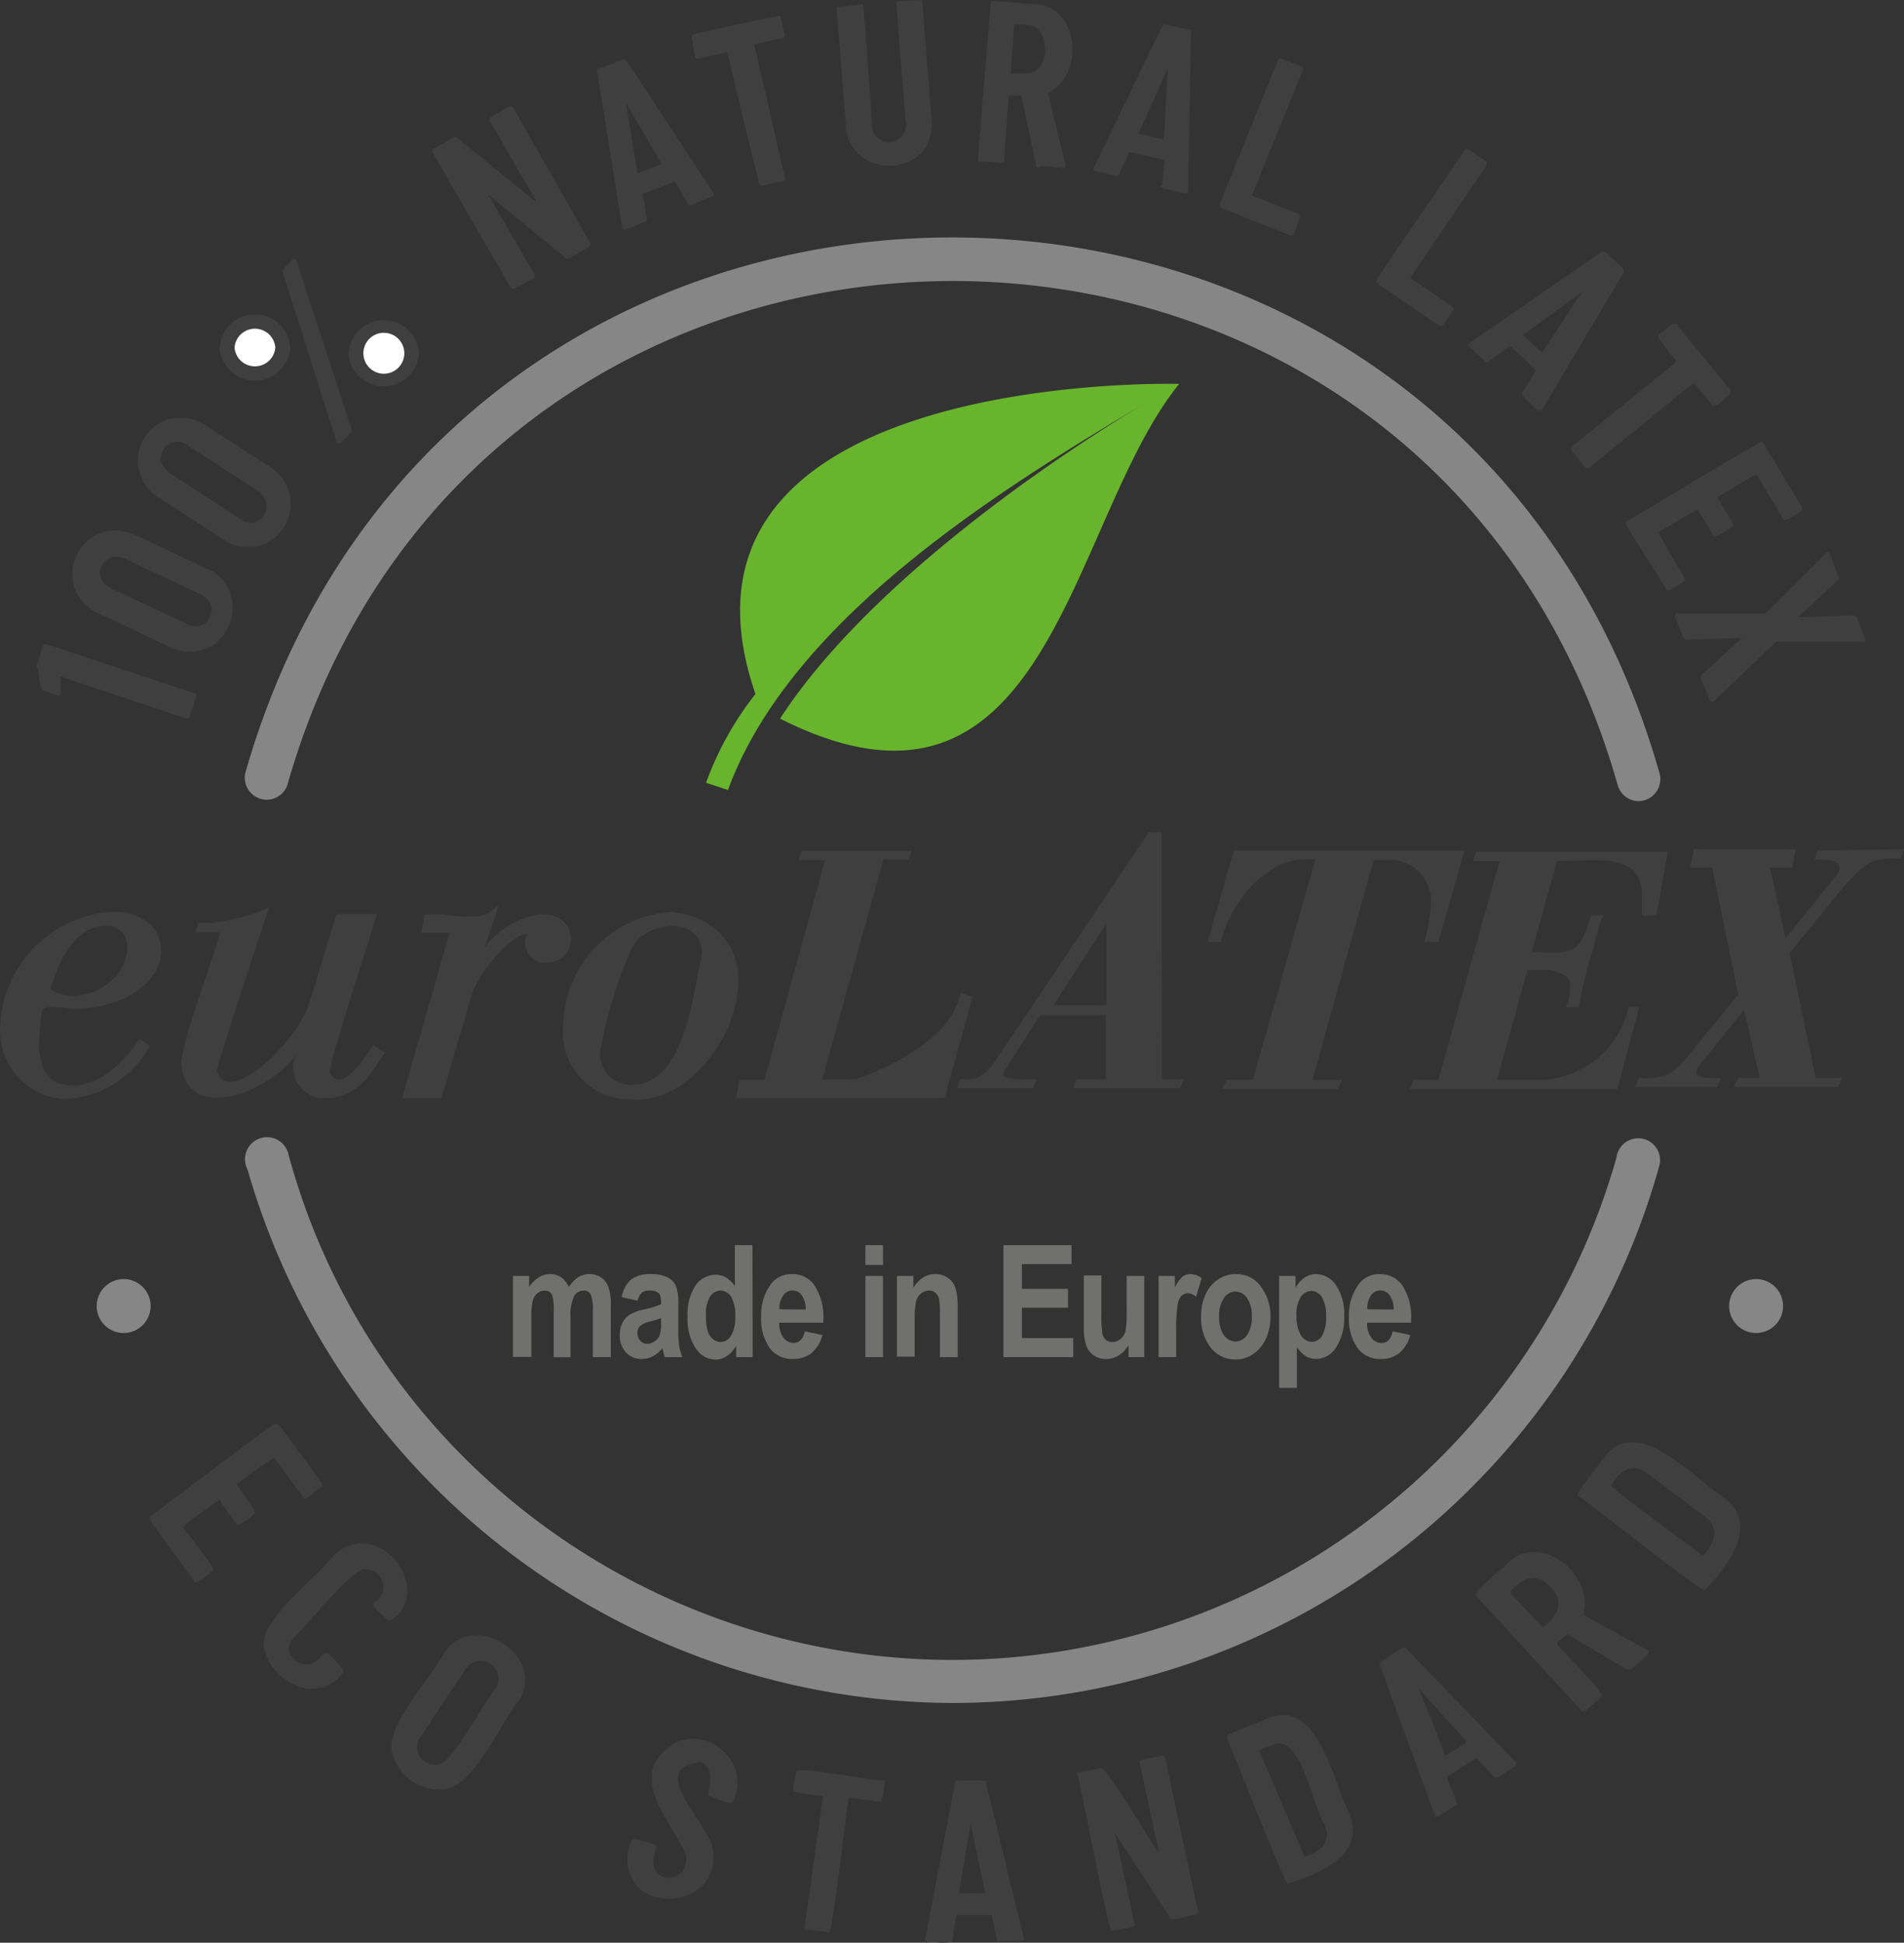 <svg id="Layer_1" data-name="Layer 1" xmlns="http://www.w3.org/2000/svg" viewBox="0 0 146.13 149.03"><rect x="0" y="0" width="146.13" height="149.03" fill="#333333" stroke="none"/><defs><style>.cls-1{fill:#403f3f;}.cls-2{fill:#69b42d;}.cls-3{fill:#868686;}.cls-4{fill:#fff;}.cls-5{fill:#70706f;}</style></defs><path class="cls-1" d="M8.13,79.15c3.78,0,6.74-2,6.74-4.45,0-2.06-1.83-3-3.67-3a9.18,9.18,0,0,0-8.69,8.81,5.25,5.25,0,0,0,4.91,5.56A7.83,7.83,0,0,0,14,82l-.76-.52c-.83,1-2.43,3.45-5.1,3.56C6.33,85,5.48,84,5.48,81.66,5.82,78.77,5.16,78.82,8.13,79.15Zm2.53-6.37a1.51,1.51,0,0,1,1.6,1.62c0,2.92-3.78,4.67-5.91,3.24C7.06,75.36,8.29,72.78,10.66,72.78Z" transform="translate(-2.5 -1.76)"/><path class="cls-1" d="M30.94,82.2c-.92,1.43-2.35,3.29-3.12,1.87-.31-.14,3.51-11.66,3.59-12.2H28.33l-2,6.56c-.82,3.15-6.3,8.3-7.18,5.53-.28.23,3.9-12.26,4-12.58a15.29,15.29,0,0,1-4.43,1.19h-1l-.25.71h1.94c-.46,1.75-2.92,8.26-3,10,.33,5.06,7.39,1.9,8.84-.73A2.38,2.38,0,0,0,27.49,86c2.48,0,3.59-2,4.53-3.51l-.84-.51Z" transform="translate(-2.5 -1.76)"/><path class="cls-1" d="M44,71.9a6.46,6.46,0,0,0-4.31,2.56l1.06-3.22-.71.53c-.79.59-3.54.15-3.54.15h-1.4l-.27,1.41H37L33.37,86h3l2.36-8c.43-1.48,3-4.62,4.24-4.62a1.54,1.54,0,0,0,1.44,2.24C47,75.57,47.05,71.77,44,71.9Z" transform="translate(-2.5 -1.76)"/><path class="cls-1" d="M54.16,71.71a8.87,8.87,0,0,0-8.43,8.67,5.16,5.16,0,0,0,5.33,5.73C57.76,86.57,63.77,73.2,54.16,71.71ZM48.54,82.62a33,33,0,0,1,2.31-7.84c.89-2.42,5.61-2.92,5.52.21-.71,3.09-1.29,9.89-5.35,10A2.4,2.4,0,0,1,48.54,82.62Z" transform="translate(-2.5 -1.76)"/><path class="cls-1" d="M76.21,77.94c-.68,4.21-8.06,6.64-8,6.61H65.61L70.3,67.69h1.92l.27-.66H64.06l-.29.71h2.06L61.17,84.6H59.25L59,86H75l2.15-7.8Z" transform="translate(-2.5 -1.76)"/><path class="cls-1" d="M91.66,65.61h-1L78.86,83.18c-.34.51-1.11,1.37-1.87,1.37h-.78l-.27.7h5.82l.29-.7H80.48c-1.66-.07-.76-.75-.42-1.39l2.27-3.52h5.06v4.91H85.13l-.28.7h8.22l.29-.7H91.68Zm-4.25,7v6.27H83.35Z" transform="translate(-2.5 -1.76)"/><path class="cls-1" d="M112.31,71.12a11,11,0,0,1-.5,2.9h1.08l2-7H97.19l-2,7h1c.48-2.23,3.23-6.88,7.25-6.3L98.66,84.6h-2l-.36.7h8.87l.34-.7h-2.28l4.69-16.86h.86A3.14,3.14,0,0,1,112.31,71.12Z" transform="translate(-2.5 -1.76)"/><path class="cls-1" d="M127.5,79a7.11,7.11,0,0,1-6.74,5.6h-3.37l2.34-8.43h1.69s1.58.28,1.58,1,0,1.46-.33,1.86h1c.37-2.27,1.13-4.51,1.68-6.67l.24-.38h-1c-.86,3.23-1.56,2.82-4.53,2.81l1.94-7c2.47.18,6.71-1,6.52,2.93,0,.38,0,.88,0,1.27h1.1l.88-4.89H115.82l-.29.71h2.06L112.9,84.6H111l-.29.7h15.92L128.31,79Z" transform="translate(-2.5 -1.76)"/><path class="cls-1" d="M142,67l-.23.71c1.44-.07,2.72.19,1.28,1.68l-3.51,4.35-1.2-5.43h1.69l.3-1.4h-7.82l-.29,1.4h1.69l2,9.75-3.76,4.58c-1.41,1.83-2.13,1.86-3.88,1.81l-.29.71h6.32l.27-.71c-1,0-2.72.21-1.35-1.33l3.14-3.88,1.2,5.21H135.9l-.34.71h8l.29-.71h-2l-2-9.58,4-4.9c2.13-2.54,2.73-2.33,4.5-2.35l.29-.71Z" transform="translate(-2.5 -1.76)"/><path class="cls-1" d="M19.27,116.82c0,.11-3.07,2.09-2.68,2.13.18.4,2.75,3.32,2.18,3.37-.38.25-1.31,1.14-1.38.71-.24-.36-3.35-4.56-3.4-4.68s.07-.24,0-.23c.45-.28,9.53-7.22,9.63-7.15s.26,0,.23,0c.22.35,3.4,4.53,3.38,4.65a.28.28,0,0,1-.11.25c-.26.14-1.1.93-1.23.86s-2.32-3.11-2.37-3.13a33.54,33.54,0,0,0-2.8,2c0,.1,0,.12,0,.13.27.43,1.47,1.89,1.33,2.13,0,.05-1.17.94-1.22.85-.15.22-1.45-1.87-1.52-1.91" transform="translate(-2.5 -1.76)"/><path class="cls-1" d="M22.75,128.05c-.27-2.08,4.1-5.3,5.16-6.76a3.22,3.22,0,0,1,2.34-1.13c2.94,0,4.92,4.27,2.23,5.91-.14.17-1.21-1-1.3-1.07a.2.2,0,0,1,0-.28,1.36,1.36,0,0,0-.68-2.57c-1-.1-4.7,4.66-5.43,5.19-1.31,1.38.94,2.93,2,1.56.16-.23.44-.4.6-.31.2.25,1.38,1.21,1.15,1.48C26.75,132.81,23.05,130.5,22.75,128.05Z" transform="translate(-2.5 -1.76)"/><path class="cls-1" d="M32.61,136.28c-.63-2,3-5.89,3.86-7.52,2.07-3.66,8-.15,5.88,3.43C41,133.73,39,138.61,36.74,139A3.77,3.77,0,0,1,32.61,136.28Zm3.58.82c.93,0,3.72-5.15,4.3-5.75a1.37,1.37,0,1,0-2.3-1.48l-3.37,5.06A1.35,1.35,0,0,0,36.19,137.1Z" transform="translate(-2.5 -1.76)"/><path class="cls-1" d="M51,145.87a3.23,3.23,0,0,1,.1-3.09,12.9,12.9,0,0,1,1.65.51c.3.08,0,.47,0,.64-.78,2.47,2.77,2.52,2.39.08-1.17-2.67-4.75-6.1-.87-8.54,2.74-1.35,5.91,1.68,4.47,4.46,0,.14-.16.15-.27.14s-1.71-.52-1.66-.66c.21-.84.53-2.11-.6-2.48-4.24.54.89,4.86,1,6.75C57.79,147.68,52.33,148.57,51,145.87Z" transform="translate(-2.5 -1.76)"/><path class="cls-1" d="M70.4,138.33a6.32,6.32,0,0,1-.27,1.64c-.14.05-2.33-.34-2.48-.31-.14.2-1.22,10.6-1.57,10.37s-2.14-.1-1.82-.47l1.4-10-2.14-.31c-.33-.05.12-1.39.07-1.59C63.58,137.15,70.29,138.57,70.4,138.33Z" transform="translate(-2.5 -1.76)"/><path class="cls-1" d="M79,150.52l-.39-1.85H76c-.19-.17-.35,1.87-.4,1.89.13.42-1.74.11-1.91.2s-.2,0-.18-.24l2.29-12a.22.22,0,0,1,.23-.18c.23.08,2.31-.16,2.13.17.06.27,2.94,11.93,2.93,12,0,.36-1.79,0-1.91.19S79,150.64,79,150.52ZM76.18,147s2.12,0,1.94,0L77,141.69S75.92,147.66,76.18,147Z" transform="translate(-2.5 -1.76)"/><path class="cls-1" d="M87.78,149.81c-.23-.05-2.47-11.78-2.58-11.93-.37-.17,1.74-.43,1.75-.47.32-.48,4.33,6.48,4.49,6.49,0-.07-1.48-7-1.49-7-.14-.22,1.65-.37,1.76-.47s.22.18.2.15l2.54,11.84c0,.11-.14.22-.15.21-.33,0-2,.57-2,.25l-4.22-6.49c0,.08,1.5,7,1.51,7.06s-.13.13-.14.13C89.3,149.55,87.83,150,87.78,149.81Z" transform="translate(-2.5 -1.76)"/><path class="cls-1" d="M101.32,146.27c-.23,0-4.55-11.06-4.67-11.18-.32-.34,2.85-1.29,2.93-1.43,4.11-1.87,5.18,4.73,6.44,7.13C107.42,144.07,103.73,145.51,101.32,146.27Zm1.26-2.07c1.23-.32,2.19-1.15,1.57-2.5-.78-1-1.84-7.21-4-6.08-.06.07-1.08.31-1,.5S102.67,144.14,102.58,144.2Z" transform="translate(-2.5 -1.76)"/><path class="cls-1" d="M117.17,138.06c-.08,0-1.3-1.54-1.42-1.4s-2.38,1.38-2.17,1.52c0,.17.92,2,.7,2.06s-1.68,1.2-1.66.75c-.1-.26-4.22-11.49-4.23-11.52s.1-.28.11-.27c.45-.23,1.94-1.36,1.9-1,.33.35,8.51,8.79,8.46,8.77,0,.15,0,.23,0,.24C118.39,137.4,117.41,138.33,117.17,138.06Zm-3.81-1.57c0-.06,1.84-1,1.68-1.16l-3.62-4C111.37,131.44,113.57,136.43,113.36,136.49Z" transform="translate(-2.5 -1.76)"/><path class="cls-1" d="M127.42,129.87l-4.59-2.72c-.07-.09-.75.6-.81.63v.12c0,.16,3.59,3.64,3.38,3.87.16.12-1.17,1.18-1.2,1.25a1,1,0,0,1-.3,0l-8.1-8.83c-.35-.26,2.39-2.39,2.45-2.55,2.52-2.44,6.68,1,5.75,4l5,2.73c.29.26-1.2,1.26-1.28,1.43S127.39,129.71,127.42,129.87Zm-9-5.87,2.37,2.6m.12,0c1.15-.8,1.73-2.06.53-3.14-1-1.16-2.22-.57-3,.38,0,0,0,.19,0,.16Z" transform="translate(-2.5 -1.76)"/><path class="cls-1" d="M133.34,123.75c-.21.21-9.55-7.24-9.71-7.24-.3-.17,1.77-2.55,1.82-2.71,2.53-3.85,6.89,1.26,9.2,2.73C137.69,118.56,135.13,121.92,133.34,123.75Zm-.1-2.68c.87-.92,1.28-2.12.06-3L129,114.85c-1.12-1-2.23-.27-2.83.86-.14.19,6.89,5.23,6.91,5.35S133.17,121,133.24,121.07Z" transform="translate(-2.5 -1.76)"/><path class="cls-2" d="M60.48,55a24.34,24.34,0,0,0-3.79,6.81l1.68.55C63.28,49,79.77,39,90.85,32.41c-9.08,5.4-22.25,14.86-28.48,24.48C83.11,67.33,84.45,41.78,93,31.21,93,31.21,51.9,30.05,60.48,55Z" transform="translate(-2.5 -1.76)"/><path class="cls-3" d="M75.67,132.4A56.51,56.51,0,0,1,21.5,91.48a1.69,1.69,0,1,1,3.15-1.12c7.7,28.26,37.26,44.71,65.4,36.72a53,53,0,0,0,36.51-36.51,1.68,1.68,0,1,1,3.27.7A56.37,56.37,0,0,1,75.67,132.4Z" transform="translate(-2.5 -1.76)"/><path class="cls-3" d="M128.35,63.22A1.69,1.69,0,0,1,126.66,62C112,10.37,39.19,10.48,24.55,62a1.68,1.68,0,0,1-2.17,1,1.7,1.7,0,0,1-1.07-1.88c15.6-54.92,93-54.8,108.57,0A1.7,1.7,0,0,1,128.35,63.22Z" transform="translate(-2.5 -1.76)"/><path class="cls-1" d="M5.28,53l.52-1.69c0-.12.17-.12.27-.12l11.37,3.75a.2.2,0,0,1,.13.27l-.52,1.55c0,.12-.15.12-.25.12L7.15,53.66h0V55h0c0,.1-.1.14-.23.09l-1.1-.36a.26.26,0,0,1-.19-.23L5.4,53Z" transform="translate(-2.5 -1.76)"/><path class="cls-1" d="M18.14,51.58a3.49,3.49,0,0,1-2.63-.2l-5.36-2.53a3.31,3.31,0,0,1,.17-6.22,3.4,3.4,0,0,1,2.65.22l5.34,2.51C21.17,46.4,20.94,50.64,18.14,51.58Zm.51-3.5a1.68,1.68,0,0,0-.86-.78l-5.56-2.61c-1.81-.92-3,1.48-1.07,2.27l5.62,2.62A1.25,1.25,0,0,0,18.65,48.08Z" transform="translate(-2.5 -1.76)"/><path class="cls-1" d="M22.16,43.69a3.47,3.47,0,0,1-2.58-.59l-5-3.24a3.3,3.3,0,1,1,3.61-5.53l5,3.22A3.35,3.35,0,0,1,22.16,43.69Zm.76-3.45a1.71,1.71,0,0,0-.75-.9L17,36a1.28,1.28,0,0,0-2.12,1.23,1.88,1.88,0,0,0,.74.88l5.18,3.37A1.27,1.27,0,0,0,22.92,40.24Z" transform="translate(-2.5 -1.76)"/><path class="cls-1" d="M28.45,35.78a.18.18,0,0,1-.12-.13l-4.13-13c-.11-.24.51-.69.77-1a.21.21,0,0,1,.29.14l4.23,12.9c.12.23-.47.64-.79,1C28.59,35.8,28.59,35.69,28.45,35.78Z" transform="translate(-2.5 -1.76)"/><path class="cls-1" d="M41.82,23.93a.17.17,0,0,1-.12-.1l-6-10.37a.25.25,0,0,1,.1-.29l1.47-.84a.23.23,0,0,1,.31,0l6,4.87c.06,0,.12,0,.1,0S40.07,11,40.07,11a.3.3,0,0,1,.11-.26l1.4-.81c.22,0,.29.07.31.1.12.25,5.93,10.38,5.92,10.42a.25.25,0,0,1-.11.25l-1.49.88c-.1.08-.28,0-.26,0l-6-4.92h0s3.6,6.18,3.6,6.22a.28.28,0,0,1-.11.26C43.22,23.18,41.93,24,41.82,23.93Z" transform="translate(-2.5 -1.76)"/><path class="cls-1" d="M57.28,16.6h0a.22.22,0,0,1-.14.22l-1.46.62c-.17.06-.29.09-.36,0l-1-1.73-.11,0-2.39.93h0l.33,1.89a.19.19,0,0,1-.13.25h0l-1.52.58c-.15,0-.23-.06-.25-.16l-1.92-12A.21.21,0,0,1,48.48,7l1.77-.66c.1,0,.28,0,.34.08m.83,8.65,1.85-.73-.05-.08L50.53,9.6C50.55,9.66,51.41,15,51.42,15.06Z" transform="translate(-2.5 -1.76)"/><path class="cls-1" d="M62.42,3.09l.3,1.32a.18.18,0,0,1-.13.25l-2.19.5v.09l2.34,10.12a.2.2,0,0,1-.13.27L61,16a.22.22,0,0,1-.25-.17L58.31,5.77h-.09l-2.1.49a.2.2,0,0,1-.26-.13l-.28-1.49a.21.21,0,0,1,.11-.25S60.84,3.23,62.17,3C62.31,2.93,62.41,3,62.42,3.09Z" transform="translate(-2.5 -1.76)"/><path class="cls-1" d="M67.41,11.17s-.72-8.83-.69-8.87,1.91-.16,2-.2.7,9.08.7,9.08A1.32,1.32,0,1,0,72,11s-.73-9-.71-9.09,1.84-.13,1.84-.13h.15c0,.05.69,8.87.69,8.87a3.65,3.65,0,0,1-.62,2.68C71.31,15.59,67.34,14.33,67.41,11.17Z" transform="translate(-2.5 -1.76)"/><path class="cls-1" d="M82,14.3,80.88,9.09H80c-.07,0-.09,0-.08,0,0,.16-.39,5.05-.36,5.08s-.14.13-.16.11-1.69-.16-1.72-.13c-.21.05-.11-.22-.12-.18,0-.24,1-12.27,1-12.15l2.52.2,1,.07c3.3.27,3.63,5.5.87,6.77-.09,0,0,.1,0,.09l1.32,5.45c0,.19,0,.26-.21.25s-1.69-.21-1.7-.15A.2.2,0,0,1,82,14.3ZM80.33,3.78l-.26,3.51a.32.32,0,0,0,0,.1h1.08c.94.13,1.56-.86,1.57-1.7s-.31-1.94-1.28-2L80.36,3.6m-.1,0Z" transform="translate(-2.5 -1.76)"/><path class="cls-1" d="M91.69,16l.19-1.89a.11.11,0,0,0-.09-.1l-2.49-.57h-.14l-.77,1.68c0,.13-.21.17-.24.14s-1.58-.38-1.61-.37c-.2,0-.08-.3-.09-.26.13-.23,5.29-11,5.33-11s.11,0,.11,0L93.51,4a1.32,1.32,0,0,0,.25,0c.22.12.12.27.14.25,0,.52-.21,12.24-.23,12.29s-.23.07-.24.06l-1.34-.32c-.27-.07-.26-.05-.4-.1s-.15-.16-.11-.2ZM89.85,12l1.88.45h.1L92.13,7,89.9,11.94S89.79,11.94,89.85,12Z" transform="translate(-2.5 -1.76)"/><path class="cls-1" d="M96.13,17.54a.14.14,0,0,1,0-.17l4.45-11a.22.22,0,0,1,.28-.12l1.52.61a.22.22,0,0,1,.12.27l-3.88,9.52a.09.09,0,0,0,0,.12s3.52,1.41,3.55,1.41.12.23.09.26l-.46,1.29c0,.13-.28.09-.28.09s-5.25-2.08-5.28-2.1A.19.19,0,0,1,96.13,17.54Z" transform="translate(-2.5 -1.76)"/><path class="cls-1" d="M108.2,23.14c1.2-1.81,6.74-9.9,6.74-9.9h.12a.25.25,0,0,1,.17,0l1.35.91a1.07,1.07,0,0,1,0,.31L110.78,23v.12s3.15,2.12,3.17,2.15a.26.26,0,0,1,.08.29c-.06.08-.75,1.12-.77,1.13a.31.31,0,0,1-.29.07c-.14-.11-4.74-3.24-4.77-3.26S108.08,23.31,108.2,23.14Z" transform="translate(-2.5 -1.76)"/><path class="cls-1" d="M119.36,31.84l1-1.6v-.1l-1.89-1.77h-.14l-1.58,1.11a.17.17,0,0,1-.27,0l-1.2-1.13a.17.17,0,0,1,0-.27l10.14-7a.22.22,0,0,1,.28,0c.08.07,1.4,1.29,1.42,1.32s0,.29,0,.26c-.14.21-6.33,10.67-6.32,10.61s-.25,0-.26,0l-1.17-1.11,0,0s0,0,0,0,0-.17,0-.21S119.35,31.85,119.36,31.84Zm0-4.42,1.4,1.33a.1.1,0,0,0,.14,0l3-4.58-4.4,3.2C119.33,27.38,119.5,27.43,119.36,27.42Z" transform="translate(-2.5 -1.76)"/><path class="cls-1" d="M135.26,31.87a.17.17,0,0,1,0,.14l-1,.86a.22.22,0,0,1-.16,0,.19.19,0,0,1-.15,0l-1.4-1.69h-.12l-8,6.49a.2.2,0,0,1-.15,0,.16.16,0,0,1-.14-.08l-1-1.27a.2.2,0,0,1,0-.3l8-6.49s0-.11,0-.1-1.35-1.7-1.33-1.69a.57.57,0,0,0,0-.18.28.28,0,0,1,0-.11c.07,0,1-.85,1.07-.85s.1,0,.15,0h.11c.11.15,4.15,5.05,4.17,5.09A.25.25,0,0,1,135.26,31.87Z" transform="translate(-2.5 -1.76)"/><path class="cls-1" d="M139.48,41.63a.16.16,0,0,1-.14-.08l-2-3.37h-.11l-2.88,1.68V40h0l.89,1.48a4.8,4.8,0,0,1,.28.48s0,.1,0,.16a10.8,10.8,0,0,1-1.29.79.22.22,0,0,1-.16,0,.29.29,0,0,1-.09-.09l-1.16-1.93h-.13c-.17.11-2.92,1.68-2.89,1.69s0,.07,0,.1c.16.29,1.92,3.3,2,3.42s0,.09,0,.12,0,.13,0,.12a8.67,8.67,0,0,1-1.25.71c-.19,0-.19-.15-.19-.13-.25-.44-3.05-4.8-3.07-4.93a.35.35,0,0,1,0-.11c0-.14,0-.07,0-.1.69-.36,10.26-6.17,10.38-6.1a.24.24,0,0,1,.14.05c.09.09.06.06.07.08.15.25,1.72,2.88,2.5,4.17.29.55.42.6.44.82a.28.28,0,0,1-.13.21,8.62,8.62,0,0,1-1.23.68" transform="translate(-2.5 -1.76)"/><path class="cls-1" d="M131.13,48.83H138l4.71-4.68a.17.17,0,0,1,.22.1s.64,1.7.67,1.71a.22.22,0,0,1,0,.26l-3.12,2.9s4.27-.16,4.3-.16.23.12.22.16l.67,1.71c.08.22-.17.18-.18.16h-6.68c-.13.11-4.78,4.62-4.83,4.59s-.26,0-.26-.12c-.17-.53-.86-1.78-.65-1.91l3.13-2.84-4.26.13c-.12,0-.24-.12-.24-.17s-.69-1.58-.65-1.63S131.08,48.88,131.13,48.83Z" transform="translate(-2.5 -1.76)"/><circle class="cls-3" cx="9.49" cy="100.19" r="2.07"/><circle class="cls-3" cx="134.78" cy="100.19" r="2.07"/><path class="cls-1" d="M24.77,28.42a2.71,2.71,0,0,1-5.41,0A2.71,2.71,0,0,1,24.77,28.42Z" transform="translate(-2.5 -1.76)"/><path class="cls-4" d="M23.63,28.42a1.57,1.57,0,0,1-3.13,0A1.57,1.57,0,0,1,23.63,28.42Z" transform="translate(-2.5 -1.76)"/><path class="cls-1" d="M34.66,28.86a2.71,2.71,0,0,1-5.41,0A2.71,2.71,0,0,1,34.66,28.86Z" transform="translate(-2.5 -1.76)"/><path class="cls-4" d="M33.53,28.86a1.57,1.57,0,0,1-3.14,0A1.57,1.57,0,0,1,33.53,28.86Z" transform="translate(-2.5 -1.76)"/><path class="cls-5" d="M41.87,99.64h1.24v.85a2.48,2.48,0,0,1,.74-.74,1.54,1.54,0,0,1,.86-.25,1.49,1.49,0,0,1,.85.24,1.82,1.82,0,0,1,.59.75,2.76,2.76,0,0,1,.73-.75,1.65,1.65,0,0,1,1.73,0,1.51,1.51,0,0,1,.57.71,3.85,3.85,0,0,1,.2,1.42v4H48v-3.56a3,3,0,0,0-.16-1.24.57.57,0,0,0-.55-.31.84.84,0,0,0-.73.43,3.56,3.56,0,0,0-.27,1.69v3H45v-3.42a4.53,4.53,0,0,0-.11-1.31.57.57,0,0,0-.59-.38.83.83,0,0,0-.55.2,1,1,0,0,0-.36.58,5,5,0,0,0-.11,1.3v3H41.87Z" transform="translate(-2.5 -1.76)"/><path class="cls-5" d="M51.43,101.54l-1.22-.27a2.42,2.42,0,0,1,.73-1.36,2.37,2.37,0,0,1,1.48-.41,2.81,2.81,0,0,1,1.3.24,1.41,1.41,0,0,1,.65.65,4,4,0,0,1,.19,1.51v1.92a7.07,7.07,0,0,0,.07,1.2,3.78,3.78,0,0,0,.24.85H53.52l-.18-.68a2.5,2.5,0,0,1-.74.62,1.86,1.86,0,0,1-.84.2,1.6,1.6,0,0,1-1.22-.5,1.88,1.88,0,0,1-.47-1.33,2,2,0,0,1,.19-.92,1.47,1.47,0,0,1,.55-.63,3.45,3.45,0,0,1,1.12-.42,6.55,6.55,0,0,0,1.31-.4,2.22,2.22,0,0,0-.07-.68.59.59,0,0,0-.27-.27,1.25,1.25,0,0,0-.56-.1.9.9,0,0,0-.57.16A1.23,1.23,0,0,0,51.43,101.54Zm1.81,1.34a8.12,8.12,0,0,1-.8.25,1.75,1.75,0,0,0-.82.36.72.72,0,0,0-.2.52.84.84,0,0,0,.22.6.68.68,0,0,0,.53.24,1,1,0,0,0,.57-.19,1.07,1.07,0,0,0,.39-.47,3.06,3.06,0,0,0,.11-1Z" transform="translate(-2.5 -1.76)"/><path class="cls-5" d="M60.27,105.87H59V105a2.38,2.38,0,0,1-.73.8,1.66,1.66,0,0,1-.87.26,1.82,1.82,0,0,1-1.49-.85,4.05,4.05,0,0,1-.64-2.44,4,4,0,0,1,.62-2.41,1.88,1.88,0,0,1,1.53-.81,1.59,1.59,0,0,1,.8.21,2.44,2.44,0,0,1,.68.65V97.28h1.35Zm-3.59-3.25a4,4,0,0,0,.14,1.26,1.3,1.3,0,0,0,.41.62,1,1,0,0,0,.6.21.94.94,0,0,0,.77-.48,2.57,2.57,0,0,0,.33-1.45,2.89,2.89,0,0,0-.32-1.55,1,1,0,0,0-.81-.47,1,1,0,0,0-.8.46A2.52,2.52,0,0,0,56.68,102.62Z" transform="translate(-2.5 -1.76)"/><path class="cls-5" d="M64.27,103.89l1.35.28a2.66,2.66,0,0,1-.84,1.39,2.17,2.17,0,0,1-1.39.45,2.14,2.14,0,0,1-1.75-.75,3.81,3.81,0,0,1-.72-2.47,4,4,0,0,1,.73-2.5,1.93,1.93,0,0,1,1.6-.79,2,2,0,0,1,1.72.81,4.4,4.4,0,0,1,.72,2.73v.19H62.3a1.92,1.92,0,0,0,.33,1.15,1,1,0,0,0,.77.4C63.84,104.78,64.13,104.49,64.27,103.89Zm.07-1.67a1.8,1.8,0,0,0-.31-1.1.86.86,0,0,0-1.41,0,1.73,1.73,0,0,0-.3,1.08Z" transform="translate(-2.5 -1.76)"/><path class="cls-5" d="M68.92,98.8V97.28h1.35V98.8Zm0,7.07V99.64h1.35v6.23Z" transform="translate(-2.5 -1.76)"/><path class="cls-5" d="M76,105.87H74.64v-3.18a7.09,7.09,0,0,0-.07-1.28.84.84,0,0,0-.29-.48.68.68,0,0,0-.47-.17.92.92,0,0,0-.61.22,1.09,1.09,0,0,0-.39.6A6,6,0,0,0,72.7,103v2.83H71.34V99.64H72.6v.91a2.49,2.49,0,0,1,.75-.79,1.76,1.76,0,0,1,.93-.26,1.59,1.59,0,0,1,1,.31,1.5,1.5,0,0,1,.56.79A4.92,4.92,0,0,1,76,102Z" transform="translate(-2.5 -1.76)"/><path class="cls-5" d="M79.51,105.87V97.28h5.23v1.45H80.93v1.9h3.54v1.45H80.93v2.33h3.94v1.46Z" transform="translate(-2.5 -1.76)"/><path class="cls-5" d="M89.11,105.87v-.93a2.16,2.16,0,0,1-.74.79,1.75,1.75,0,0,1-1,.28,1.54,1.54,0,0,1-1.49-1,4,4,0,0,1-.2-1.41v-4h1.35v2.86a9.72,9.72,0,0,0,.07,1.56.84.84,0,0,0,.27.51.75.75,0,0,0,.5.18,1,1,0,0,0,.63-.23,1.16,1.16,0,0,0,.38-.61,9.07,9.07,0,0,0,.09-1.64V99.64h1.35v6.23Z" transform="translate(-2.5 -1.76)"/><path class="cls-5" d="M92.77,105.87H91.42V99.64h1.25v.89a2.78,2.78,0,0,1,.58-.83,1,1,0,0,1,.59-.2,1.43,1.43,0,0,1,.88.31l-.42,1.43a1,1,0,0,0-.63-.27.7.7,0,0,0-.5.21,1.39,1.39,0,0,0-.3.76,12.65,12.65,0,0,0-.1,2Z" transform="translate(-2.5 -1.76)"/><path class="cls-5" d="M94.69,102.67a3.82,3.82,0,0,1,.36-1.67,2.68,2.68,0,0,1,1-1.13,2.39,2.39,0,0,1,1.32-.37,2.26,2.26,0,0,1,1.93,1,3.75,3.75,0,0,1,.71,2.26,4.11,4.11,0,0,1-.37,1.74,2.87,2.87,0,0,1-1,1.16,2.34,2.34,0,0,1-1.31.39,2.38,2.38,0,0,1-1.88-.87A3.65,3.65,0,0,1,94.69,102.67Zm1.38.09a2.32,2.32,0,0,0,.37,1.43,1.1,1.1,0,0,0,.89.48,1.08,1.08,0,0,0,.88-.49,2.39,2.39,0,0,0,.36-1.44,2.26,2.26,0,0,0-.37-1.41,1.06,1.06,0,0,0-.88-.49,1.05,1.05,0,0,0-.88.49A2.3,2.3,0,0,0,96.07,102.76Z" transform="translate(-2.5 -1.76)"/><path class="cls-5" d="M100.67,99.64h1.26v.92a2.07,2.07,0,0,1,.68-.78,1.58,1.58,0,0,1,.91-.28,1.85,1.85,0,0,1,1.5.83,3.82,3.82,0,0,1,.64,2.37,4.1,4.1,0,0,1-.64,2.46,1.83,1.83,0,0,1-1.5.85,1.56,1.56,0,0,1-.76-.19,2.57,2.57,0,0,1-.73-.72v3.13h-1.36Zm1.34,3a2.82,2.82,0,0,0,.34,1.56,1,1,0,0,0,.83.5.94.94,0,0,0,.78-.46,2.77,2.77,0,0,0,.31-1.51,2.72,2.72,0,0,0-.32-1.47,1,1,0,0,0-.79-.47,1,1,0,0,0-.82.46A2.4,2.4,0,0,0,102,102.65Z" transform="translate(-2.5 -1.76)"/><path class="cls-5" d="M109.39,103.89l1.34.28a2.66,2.66,0,0,1-.84,1.39,2.16,2.16,0,0,1-1.38.45,2.13,2.13,0,0,1-1.75-.75,3.81,3.81,0,0,1-.73-2.47,4,4,0,0,1,.74-2.5,1.93,1.93,0,0,1,1.6-.79,2.06,2.06,0,0,1,1.72.81,4.4,4.4,0,0,1,.71,2.73v.19h-3.38a1.85,1.85,0,0,0,.33,1.15.94.94,0,0,0,.77.4C109,104.78,109.25,104.49,109.39,103.89Zm.07-1.67a1.8,1.8,0,0,0-.31-1.1.87.87,0,0,0-1.42,0,1.73,1.73,0,0,0-.29,1.08Z" transform="translate(-2.5 -1.76)"/></svg>
